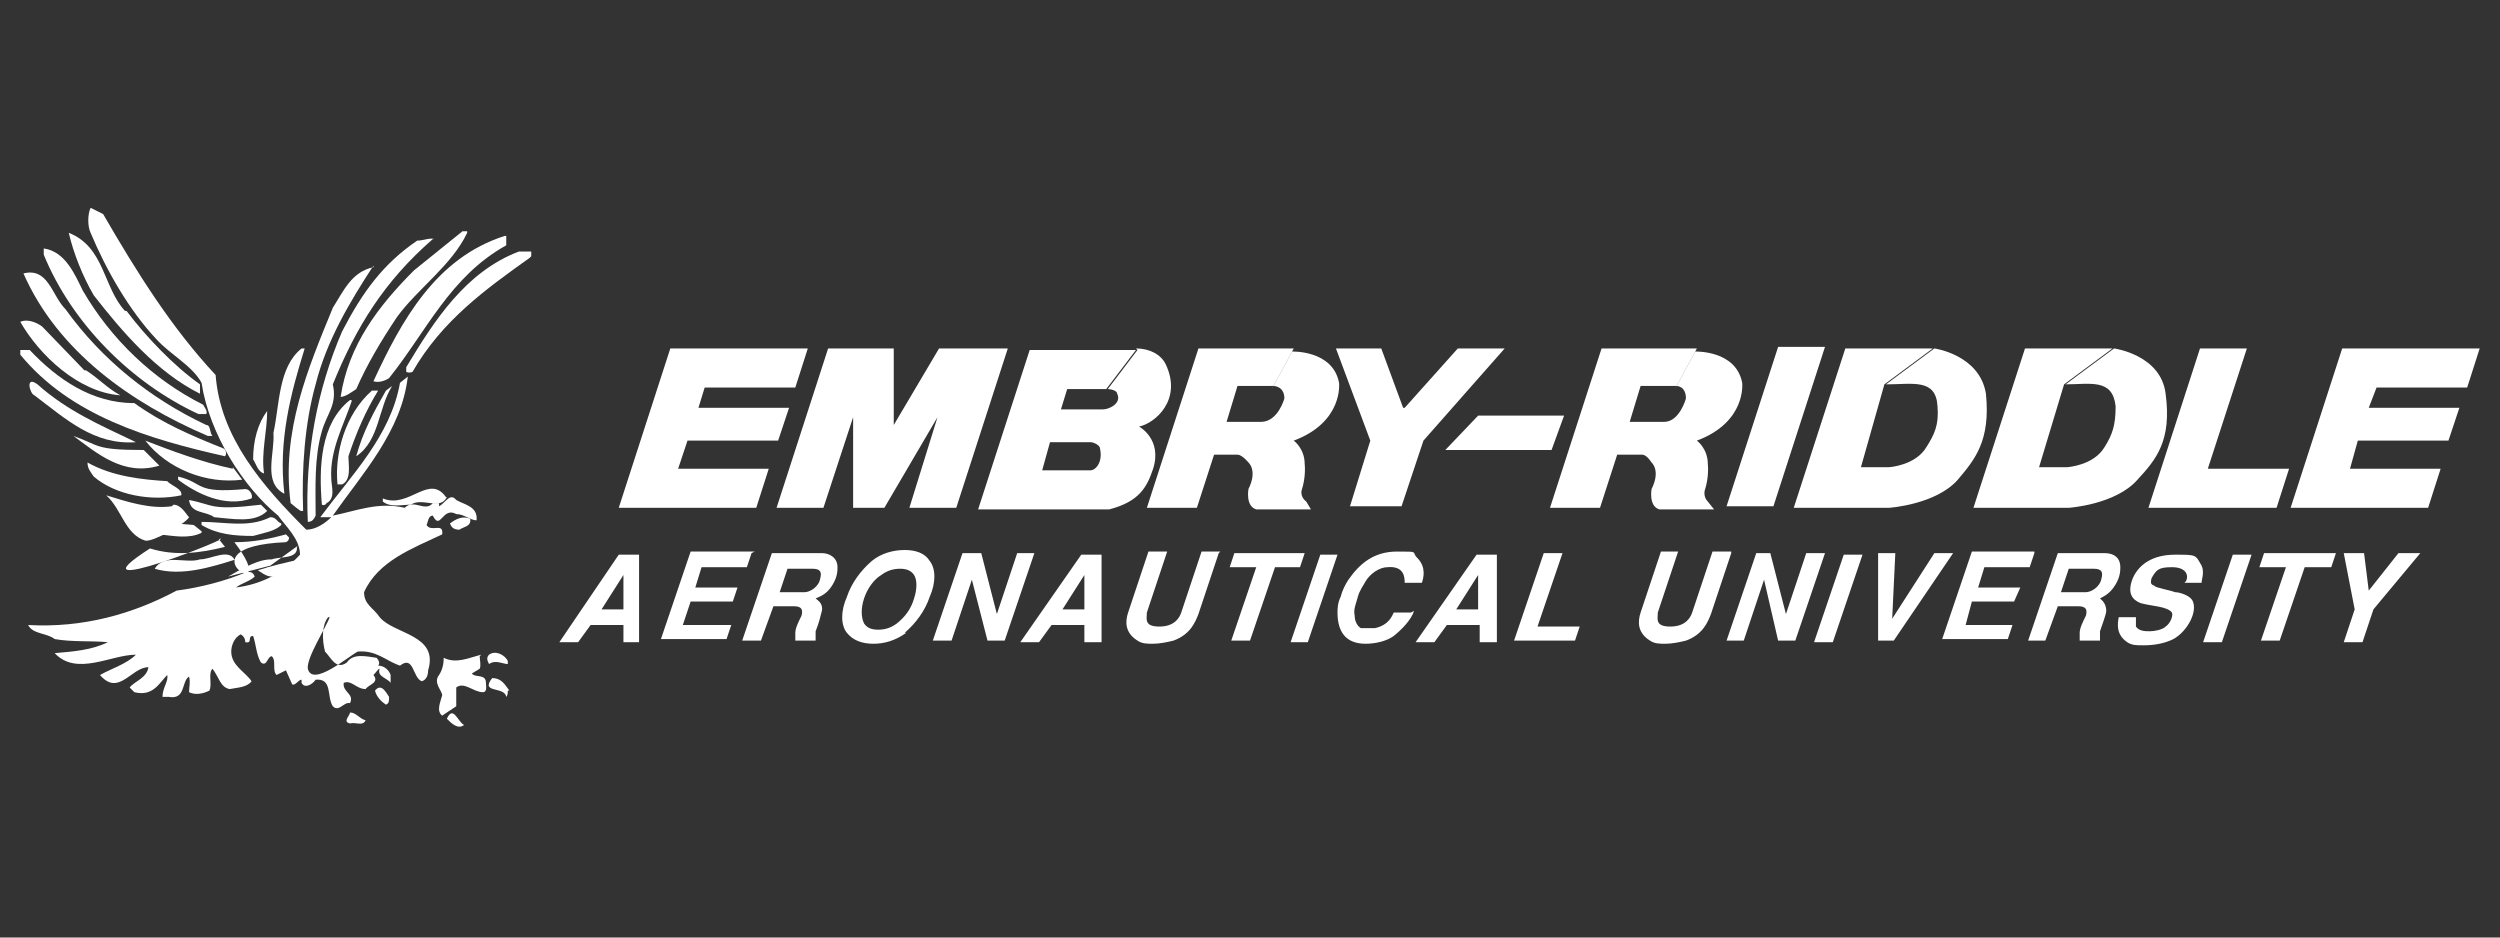 <?xml version="1.0" encoding="UTF-8"?><svg xmlns="http://www.w3.org/2000/svg" xmlns:xlink="http://www.w3.org/1999/xlink" id="Layer_1" version="1.1" viewBox="0 0 160 60"><rect x="0" y="0" width="160" height="60" fill="#333333" stroke="none"/><defs><style> .st0 { fill: #fff; fill-rule: evenodd; } </style></defs><path class="st0" d="M6.6,13.7c2.2,3.8,4.4,7.3,7.2,10.3.3,4,3,7.1,5.8,9.9.6,0,1.2-.4,1.6-.8h-.7c2-2.7,4.5-5.2,5.1-8.6l.5-.4c-.4,3.5-2.9,6.2-4.8,8.9h0c1.5-.3,2.9-.9,4.6-.5.6-.6,1.3.3,1.8-.3h.4c0,.1,0,.2,0,.2.4-.2.7-.9,1.1-.4.5.3,1.4.4,1.3,1.3-.4,0-.8-.4-1.3-.4-.9-.5-1,1.1-1.5.1-.3,0-.3.4-.4.6.3.5,1.1-.2,1,.6-1.9.9-4.1,1.7-5,3.7,0,.8.6,1,1,1.6.9,1.1,3.8,1.1,3.1,3.4,0,.3-.1.6-.4.7-.6-.2-.5-1.7-1.4-1-.9-.3-1.5-1-2.7-.9-.6.3-2.9,2.3-3.2,1.1-.1-.7,1.2-2.7,1.4-3.3h-.1c-.4.5-.4,1.4-.2,2.2.4.4.7,1.2,1.4.7.4-.6,1.2-.4,1.9-.3,0,0,.3.3.1.5.4,0,.7.3.8.6,0,.1,0,.4,0,.5-.2-.3-.9-.4-.7-.9h0c-.1,0-.2.2-.4.4.4.5-.3.6-.5.9-.6,0-.9-.6-1.4-.4-.1.6.7.7.4,1.3-.4-.1-.7.6-1.1.2-.4-.6,0-1.8-1.1-1.7-.2.3-.7.6-.9.2,0,0,0-.2,0-.2-.2,0-.4.4-.6.3l-.4-.9-.6.3c-.3-.3,0-.9-.3-1.2-.3,0-.3.7-.7.4-.3-.5-.3-1.1-.5-1.7-.4,0,0,.5-.5.4,0-.2-.1-.4-.3-.5-.4.2-.6.7-.6,1.1,0,.9.9,1.3,1.3,1.9-.3.4-.9.4-1.4.5-.6-.1-.7-.8-1.1-1.3-.3.3,0,1-.2,1.4-.4.2-.9.3-1.3.1,0-.4.1-.6,0-1-.5.3-.2,1.5-1.3,1.3h-.4c0-.6.4-1,.3-1.4-.5.5-.9,1.4-2.1,1.1l-.3-.3c.3-.4,1.1-.6,1.2-1.3-1.1,0-1.9,1.9-3.1.5.7-.4,1.7-.7,2.3-1.3-1.6,0-3.8,1.4-5.2-.1h0c1.2-.1,2.4-.2,3.4-.7-1-.1-2.3,0-3.4-.2-.5-.4-1.4-.3-1.7-.9,3.5.2,6.7-.7,9.5-2.2,1.5-.2,3.1-.6,4.5-1.2.2,0,.4,0,.5.3-.3.3-.8.4-1.2.7h0c1.6-.2,3-.9,4.1-2.1,0-1-.9-1.8-1.4-2.5-2.2-1.8-4.4-5.2-4.9-8.5-.6-1.1-2-1.8-2.9-2.8-1.7-1.8-3.2-4.4-4.2-6.8-.2-.4-.2-1.2,0-1.6l.4.2h0Z"/><path class="st0" d="M29.9,14.9c-1,2.1-3.2,3.6-4.5,5.4-1,1.5-1.9,3-2.6,4.6-.3.2-.7.5-1,.5.5-3.3,2.4-5.8,4.7-8.1l3.1-2.5h.3q0,0,0,0ZM8.1,19.9c1.2,1.6,3,3.5,4.7,4.7v.6c-2.8-1.4-5-4-6.8-6.3-.7-1.2-1.3-2.7-1.6-4,2.3.9,2.2,3.5,3.6,5h0Z"/><path class="st0" d="M32.4,15.3v.4c-3.6,2-5.1,5.5-7.5,8.5-.3.2-.7.3-1,.2,1.8-3.9,4-7.9,8.4-9.3h.1q0,.1,0,.1ZM27.7,15.3c-3.1,2.7-4.9,5.6-6.4,9.3.3,1.3-.4,1.9-.7,3-.5,1.7-.4,3.6-.4,5.4-.1.2-.2.4-.5.4-.2-4.3.6-8.5,2.2-12.2,1.3-2.5,2.6-4.3,4.8-5.8.4,0,.8-.2,1.1-.1ZM5.3,18.6c1.8,3.1,4.5,5.7,7.7,7.3.1.2.3.4.2.6h-.5c-4.3-2-8.1-5.8-9.9-10.2v-.4c1.4.2,2,1.7,2.5,2.7Z"/><path class="st0" d="M33.9,16.5c-2.8,2-5.6,4-7.5,7.3,0,0-.2.1-.4,0v-.3c1.8-3,3.8-6.1,7.2-7.4h.8v.3ZM23.9,17c-1.5,2.3-3,4.8-3.7,7.6-.7,2.5-.9,5.4-.8,8.1h-.1c0,.1-.7-.5-.7-.5-.6-4.6,1.1-8.6,2.7-12.5.7-1.1,1.2-2.3,2.6-2.6h0ZM4.2,19.8c2.3,3.2,5.4,5.7,9,7.4.3,0,.2.5.4.7h-.3c-4.9-2.1-9.6-5.4-11.8-10.4,1.6-.4,1.8,1.4,2.7,2.3h0Z"/><path class="st0" d="M5.5,23.7c.8.5,1.3,1.1,2.2,1.6h0c-2.7-.2-5.2-2.6-6.4-4.7.4-.2,1,0,1.4.3l2.7,2.8h0ZM19.5,22.3c-.9,2.9-1.7,5.9-1.3,9.3-1.4-.7-.6-2.6-.7-3.9.4-1.8.3-4.2,1.8-5.4h.2Z"/><path class="st0" d="M1.9,22.4c1.8,1.9,4,3.4,6.7,3.4,1.8,1.3,3.7,2.1,5.7,2.9.2.1.2.4.1.5-4.9-1.1-9.9-2.6-13.1-6.5v-.3h.6s0,0,0,0Z"/><path class="st0" d="M2.4,24.6c1.9,1.7,4,2.6,6.3,3.7h0c-2.7.2-4.5-1.5-6.5-3-.3-.1-.6-1.3.2-.7ZM22.8,29.2c.4-1.5,1.1-2.8,1.9-4.2l.4-.3c-.9,1.4-.8,3.5-2.3,4.5Z"/><path class="st0" d="M24.2,25c-.8,1.3-1.4,2.7-1.9,4.2,0,.6.2,1.5-.4,1.8h-.3c-.2-2,.5-4.5,2.2-6,0,0,.2,0,.3,0h0Z"/><path class="st0" d="M22.5,25.7c-.5,1.5-1.4,3.1-1.3,4.9,0,.5.3,1.3-.3,1.6,0,0-.1.2-.3.1-.2-2.4-.1-5.2,1.8-6.7h.1,0ZM16.9,30.3c-.4-.1-.5-.6-.7-.9,0-1.2.3-2.3.9-3.1,0,1.3-.4,2.7-.2,4ZM9.3,28.9l.9.9c-2.3.7-4-.8-5.5-1.9,1.7.6,1.3.9,4.5.9ZM14.9,29.9l.6.8c-2.3.3-4.8-.7-6.2-2.5,1.8.7,3.7,1.4,5.6,1.8ZM10.7,30.8c.3.3,1,.5.9.9-1.9.4-4.2,0-5.6-1.2-.2-.3-.4-.5-.4-.9,1.6.9,3.5,1.1,5.2,1.2h0ZM15.7,31.3c.3,0,.5.4.4.6-1.7.6-3.5-.3-4.7-1.2v-.2c1.7.4,1,1.1,4.3.8h0ZM28.6,31.8c-.4.9-1.6,0-2.3.5-.6,0-1.3.2-1.8-.2v-.2c1.7.7,3-1.7,4.1,0ZM11.1,32.3c.5,0,.8.6,1,.8-.2.4-2.3,1.6-2.8,1.5-1.3-.4-1.5-2-2.5-2.9,1.3.4,2.8.9,4.2.7h0ZM16.7,32.3l.4.4c-.8.8-2.2.5-3.4.4-.5-.4-1.5-.2-1.6-1.1,1.6.3,1.3.7,4.6.3h0Z"/><path class="st0" d="M18,33.6c-.4.4-1.1.5-1.8.7-1.2,0-2.3-.1-3.3-.7v-.2c1.5,0,3,.4,4.4-.3.4,0,.4.3.7.4h0ZM30.1,33.3c0,.4-.4.4-.7.6-.3,0-.5-.1-.6-.4.4-.3.8-.5,1.3-.3h0ZM12.9,34.1c-.8.4-1.8.2-2.7.1-.7,0-1.2-.3-1.8-.6l.4-.3,3.6.3.5.4h0ZM18.5,34.3c0,.2,0,.3-.2.4-7.1.3,0,4.3-3.3,0,1.2,0,2.2-.2,3.3-.5l.2.2ZM14.4,35h0c-1.6.4-3.2.6-4.8.1-5.6,3.6,6-1,4.4-.6l.4.5h0Z"/><path class="st0" d="M19,35c.1.8-1.1.6-1.6.8-.5,0-1.1.1-2.8,1.1l2.7-.7,1.8-1.3h0ZM15.1,35.8c-1.6.5-3.5,1.1-5.2.6.6-1,2-.3,2.9-.6.7,0,1.8-.7,2.2,0Z"/><path class="st0" d="M19.2,35.7c-.4.6-1.1,1-1.8,1.2-.4,0-.7-.3-.9-.4h0c.9-.3,1.8-.5,2.7-.7h0ZM14.5,37.9c-.7.5-1.9.9-3,1-.3.2-.6.1-1,.1-.2-.3.1-.5.4-.7,1.1-.3,2.4-.6,3.6-.5h0q0,0,0,0ZM18.4,37.7c-.7.7-1.7,1-2.7,1.1.8-.4,1.9-.7,2.7-1.1ZM32.5,42.3v.2c-.3,0-.8-.3-1.2,0-.1-.2-.2-.4,0-.6.4-.3,1,0,1.2.4ZM30.7,42c0,.2.1.6,0,.8l-.5.3c.2.3.9,0,.9.6,0,.2.1.6-.2.6-.6,0-1.2-.7-1.7-.3v1.2l-.9.6c-.4-.3-.1-.9,0-1.3h0c0-.3-.6-.8-.2-1.3.2-.3.3-.7.3-1.1.8.4,1.6,0,2.4-.2h0ZM32.5,44.2c0,.1,0,.3-.1.4-.1-.7-1.7-.2-.9-1.2.6,0,.8.4,1.1.8ZM24.9,44.6c0,.3,0,.4-.2.5-.3-.2-.6-.5-.7-.9.4-.5.7.1.9.4ZM23.4,46.1c-.2.4-.6.1-1,.2-.5-.1,0-.5,0-.7.4,0,.6.4,1,.5h0ZM29.7,46.4c-.4.3-.8-.1-1.1-.4.4-.9.7.2,1.1.4ZM27.3,32.8c.1,0,.2,0,.2,0s0,0-.2,0-.2,0-.2,0,0,0,.2,0Z"/><path class="st0" d="M113.5,32.4l3.3-10.2h-3l-3.3,10.2h3ZM99.3,28.8l.8-2.2h-5.5l-2.1,2.2h6.8,0ZM49.2,30h-5.8l.6-1.8h5.8l.7-2.1h-5.8l.4-1.3h5.8l.8-2.5h-8.8l-3.3,10.2h8.8l.8-2.5h0ZM60.1,22.3h4.4l-3.3,10.2h-3l1.8-5.8-3.4,5.8h-2v-5.8l-1.9,5.8h-3l3.3-10.2h4.2v4.9l2.9-4.9h0ZM89.9,26.1l3.4-3.8h3l-5.2,5.9-1.4,4.2h-3.3l1.3-4.2-2.2-5.9h2.9l1.4,3.8ZM141.3,30h5.2l-.8,2.5h-8.2l3.3-10.2h3l-2.5,7.7h0ZM156.2,30h-5.8l.5-1.8h5.8l.7-2.1h-5.8l.5-1.3h5.8l.8-2.5h-8.8l-3.3,10.2h8.8l.8-2.5h0ZM41.1,41.1h-1.2v-1.1h-2.1l-.8,1.1h-1.2l3.8-5.6h1.3v5.6s0,0,0,0ZM38.5,39h1.4v-2.2s-1.4,2.2-1.4,2.2ZM48.1,35.4l-.3.9h-2.9l-.4,1.3h2.7l-.3.9h-2.7l-.5,1.5h3.1l-.3.9h-4.2l1.9-5.6h4.1ZM49.5,35.4h3.1c.5,0,1,.3,1,.9,0,.2,0,.6-.3,1.1-.3.5-.6.7-1.1.9.1.1.5.3.4.8-.1.4-.2.8-.4,1.3,0,.3,0,.4,0,.4v.2h-1.3c0-.2,0-.4,0-.5,0-.3.2-.7.4-1.1.1-.4,0-.6-.5-.6h-1.3l-.8,2.2h-1.2l1.9-5.6h0ZM49.9,37.9h1.6c.3,0,.9-.3,1-.9.1-.4,0-.6-.5-.6h-1.6l-.5,1.5h0ZM58,40.5c-.7.5-1.4.7-2.1.7s-1.3-.2-1.7-.7c-.4-.5-.4-1.4,0-2.3.3-.9.9-1.7,1.6-2.3.6-.5,1.4-.7,2.1-.7s1.3.2,1.6.7c.4.5.4,1.4,0,2.3-.3.9-.9,1.7-1.6,2.3h0ZM57.4,39.9c.5-.4.9-.9,1.1-1.6.2-.6.2-1.2,0-1.5-.2-.3-.5-.4-.9-.4s-.8.1-1.2.4c-.5.3-.9.9-1.1,1.5-.2.6-.2,1.2,0,1.6.2.3.5.4.9.4.4,0,.8-.1,1.2-.4ZM62.8,35.4l1,3.9,1.3-3.9h1.1l-1.9,5.6h-1.1l-1-3.9-1.3,3.9h-1.2l1.9-5.6h1.2ZM70.6,41.1h-1.2v-1.1h-2.1l-.8,1.1h-1.2l3.9-5.6h1.3v5.6s0,0,0,0ZM68,39h1.4v-2.2l-1.4,2.2ZM78,35.4l-1.3,3.9c-.2.5-.5,1.3-1.6,1.7-.4.1-.9.2-1.3.2-.4,0-.7,0-1-.2-.8-.5-.8-1.2-.6-1.8l1.3-3.9h1.2l-1.3,3.9c0,.4-.2.9.8.9s1.3-.6,1.4-.9l1.3-3.9h1.2ZM83.5,35.4l-.3.9h-1.6l-1.6,4.7h-1.2l1.6-4.7h-1.7l.3-.9h4.5ZM83.7,41.1h-1.1l1.9-5.6h1.1l-1.9,5.6ZM90.5,39.1c-.2.6-.8,1.2-1.3,1.6-.4.3-1.1.5-1.8.5-1.3,0-1.8-.8-1.8-2,0-.2,0-.6.2-1,.1-.4.3-.8.5-1.1.7-1,1.6-1.8,3.1-1.8s.9,0,1.3.4c.6.6.4,1.3.3,1.6h-1.1c0-.3,0-1.1-1.1-1-.5,0-1.1.4-1.4.9-.1.2-.4.6-.5,1-.1.4-.3.8-.2,1.2,0,.4.2.7.4.8.1,0,.3,0,.4,0s.3,0,.5,0c.9-.2,1.1-.8,1.2-1h1.1ZM95.9,41.1h-1.2v-1.1h-2.1l-.8,1.1h-1.2l3.9-5.6h1.3v5.6ZM93.2,39h1.4v-2.2l-1.4,2.2ZM100,35.4l-1.6,4.7h2.7l-.3.9h-3.9l1.9-5.6h1.2ZM110.8,35.4l-1.3,3.9c-.2.5-.5,1.3-1.6,1.7-.4.1-.9.2-1.3.2s-.7,0-1-.2c-.8-.5-.8-1.2-.6-1.8l1.3-3.9h1.1l-1.3,3.9c0,.4-.2.9.8.9s1.3-.6,1.4-.9l1.3-3.9h1.2,0ZM113.3,35.4l1,3.9,1.3-3.9h1.2l-1.9,5.6h-1.1l-.9-3.9-1.3,3.9h-1.1l1.9-5.6h1.1ZM117.3,41.1h-1.2l1.9-5.6h1.2l-1.9,5.6ZM125,35.4l-3.8,5.6h-1v-5.6s1.1,0,1.1,0l-.2,4.2,2.7-4.2h1.2ZM130.2,35.4l-.3.9h-2.9l-.4,1.3h2.7l-.4.9h-2.7l-.4,1.5h3l-.3.9h-4.2l1.9-5.6h4ZM131.6,35.4h3.1c.6,0,1,.3,1,.9,0,.2,0,.6-.3,1.1-.3.5-.6.7-1,.9.1.1.4.3.4.8,0,.2-.3,1-.4,1.3,0,.3,0,.4,0,.4v.2h-1.3c0-.2,0-.4,0-.5,0-.3.2-.7.4-1.1.1-.4,0-.6-.5-.6h-1.3l-.8,2.2h-1.1l1.9-5.6h0ZM131.9,37.9h1.6c.3,0,.9-.3,1-.9.1-.4,0-.6-.5-.6h-1.6l-.5,1.5ZM139.9,37.2c.2-.4,0-.9-.9-.9s-1,.2-1.3.7c-.1.4,0,.4.2.5,0,.1,1.1.3,1.3.4.3,0,.9.2,1.1.5.4.7-.3,2-1.2,2.5-.6.3-1.3.4-1.9.4s-.9,0-1.3-.4c-.4-.4-.4-.9-.3-1.4h1.1c0,.2,0,.4,0,.6.2.3.6.3.9.3s.8-.1,1-.3c.3-.2.5-.7.4-.9-.3-.4-1.3-.4-2-.6-.5-.2-.9-.6-.5-1.6.4-.9,1.3-1.5,2.7-1.5s1.3,0,1.7.7c.2.4,0,.9,0,1.1h-1.1s0,0,0,0ZM142.2,41.1h-1.2l1.9-5.6h1.2l-1.9,5.6h0ZM149.5,35.4l-.3.9h-1.7l-1.6,4.7h-1.2l1.6-4.7h-1.7l.3-.9h4.5ZM154.9,35.4l-3,3.6-.7,2.1h-1.2l.7-2.1-.7-3.6h1.3l.3,2.4,1.9-2.4h1.3Z"/><path class="st0" d="M81.5,24.7s.7,0,.7.8c0,0-.4,1.5-1.5,1.5h-2.2l.7-2.3h2.3l1.3-2.4h-6.1l-3.3,10.2h3.2l1.1-3.4h1.5c.3,0,.7.5.7.5,0,0,.6.5,0,1.7,0,0-.2,1.1.5,1.3h3.5l-.3-.5c-.4-.3-.3-.7-.3-.7.3-.9.2-1.7.2-1.7,0-1-.7-1.5-.7-1.5,3.2-1.2,2.9-3.7,2.9-3.7-.4-2.1-3-2-3-2l-1.3,2.4h0ZM107.3,24.7s.6,0,.6.8c0,0-.4,1.5-1.4,1.5h-2.2l.7-2.3h2.3l1.3-2.4h-6.1l-3.3,10.2h3.2l1.1-3.4h1.6c.3,0,.6.5.6.5,0,0,.6.5,0,1.7,0,0-.2,1.1.5,1.3h3.5l-.4-.5c-.3-.3-.2-.7-.2-.7.3-.9.2-1.7.2-1.7,0-1-.7-1.5-.7-1.5,3.2-1.2,2.9-3.7,2.9-3.7-.4-2.1-3-2-3-2l-1.3,2.4h0ZM120.7,24.6c1.7,0,3.2-.4,3.3,1.4.1,1.2-.2,1.8-.7,2.6-.7,1.2-2.4,1.3-2.4,1.3h-1.8l1.5-5.3,3.1-2.3h-5.6l-3.3,10.2h6.1s3-.2,4.4-1.8c1.1-1.3,2.1-2.5,1.8-5.5-.4-2.5-3.3-2.9-3.3-2.9l-3.1,2.3ZM72.7,22.3c.9,0,1.6.4,1.9,1,1.1,2.3-.7,3.8-1.7,4,0,0,1.5.8.9,2.7-.4,1.2-.9,2.1-2.8,2.6l-1.2-2.5c.3,0,.8-.5.6-1.4,0-.2-.4-.4-.6-.4h-2.6l-.5,1.8h3.1l1.2,2.5h-8.4l3.3-10.2h6.8l-1.9,2.5h-2.5l-.4,1.3h2.7c.4,0,1.2-.4.9-1,0-.2-.4-.3-.6-.3l1.9-2.5h0ZM132.1,24.6c1.7,0,3.1-.4,3.3,1.4,0,1.2-.2,1.8-.7,2.6-.7,1.2-2.4,1.3-2.4,1.3h-1.8l1.6-5.3,3.1-2.3h-5.6l-3.3,10.2h6.1s3-.2,4.4-1.8c1.2-1.3,2.2-2.5,1.8-5.5-.3-2.5-3.3-2.9-3.3-2.9l-3.1,2.3h0Z"/></svg>
